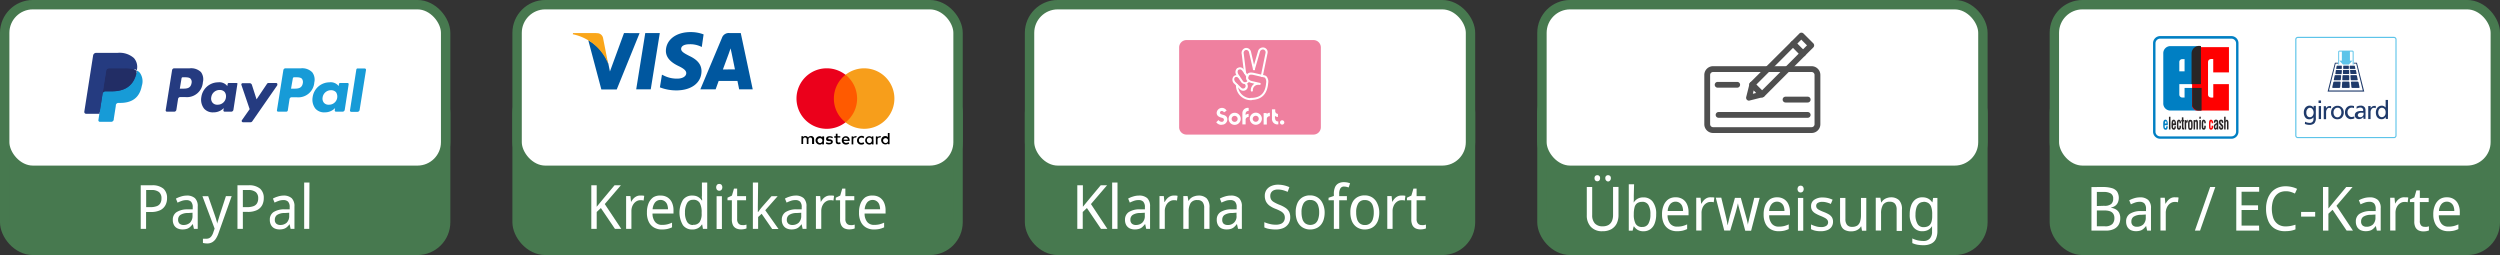 <?xml version="1.0" encoding="UTF-8"?>
<!DOCTYPE svg PUBLIC "-//W3C//DTD SVG 1.1//EN" "http://www.w3.org/Graphics/SVG/1.1/DTD/svg11.dtd">
<svg xmlns="http://www.w3.org/2000/svg" xmlns:xlink="http://www.w3.org/1999/xlink" viewBox="0 0 532.93 54.37" width="532.93" height="54.37"><rect x="0" y="0" width="532.93" height="54.37" fill="#333333" stroke="none"/><style><![CDATA[.V{fill:#fff}.W{fill-rule:evenodd}.X{stroke:#47794f}.Y{stroke-miterlimit:10}.Z{stroke-width:2}.a{fill:#47794f}.b{fill:#253b80}]]></style><g class="X Y Z"><rect x="219.47" y="18.07" width="94" height="35.3" rx="6" class="a"/><rect x="219.47" y="1" width="94" height="35.3" rx="6" class="V"/></g><path d="M236.06 48.79h-1.36l-3-4.44-.89.84v3.6h-1.16V39.5h1.19v4.58l.72-.88.73-.89 2.35-2.81h1.35l-3.43 4zm2.16 0h-1.14v-9.88h1.14zm4.56-7.1a2.54 2.54 0 0 1 1.79.56 2.37 2.37 0 0 1 .59 1.78v4.76h-.82l-.22-1h-.05a5.21 5.21 0 0 1-.58.63 1.87 1.87 0 0 1-.68.37 3.21 3.21 0 0 1-.94.12 2.53 2.53 0 0 1-1.03-.22 1.72 1.72 0 0 1-.75-.69 2.24 2.24 0 0 1-.27-1.16 1.9 1.9 0 0 1 .77-1.61 4.25 4.25 0 0 1 2.36-.61h1.11v-.42a1.68 1.68 0 0 0-.35-1.21 1.35 1.35 0 0 0-1-.34 2.87 2.87 0 0 0-1 .17 7.58 7.58 0 0 0-.87.37l-.35-.86a4.81 4.81 0 0 1 1-.42 4.18 4.18 0 0 1 1.29-.22zm.31 3.72a2.9 2.9 0 0 0-1.66.42 1.21 1.21 0 0 0-.46 1 1.05 1.05 0 0 0 .33.86 1.25 1.25 0 0 0 .84.27 2 2 0 0 0 1.35-.48 1.91 1.91 0 0 0 .55-1.51v-.62zm7.19-3.72a2.68 2.68 0 0 1 .39 0 1.68 1.68 0 0 1 .36.06l-.13 1-.34-.07h-.36a1.46 1.46 0 0 0-.71.17 2 2 0 0 0-.61.47 2.23 2.23 0 0 0-.42.74 2.61 2.61 0 0 0-.16 1v3.73h-1.13v-7h.92l.13 1.27h.06a3.5 3.5 0 0 1 .5-.71 2.07 2.07 0 0 1 .67-.5 1.78 1.78 0 0 1 .83-.16zm5.17 0a2.44 2.44 0 0 1 1.78.6 2.72 2.72 0 0 1 .6 2v4.5h-1.13v-4.46a1.91 1.91 0 0 0-.35-1.26 1.32 1.32 0 0 0-1.08-.42 1.6 1.6 0 0 0-1.47.65 3.46 3.46 0 0 0-.41 1.87v3.62h-1.14v-7h.91l.17 1h.07a2 2 0 0 1 .53-.61 2.19 2.19 0 0 1 .72-.35 2.72 2.72 0 0 1 .8-.14zm6.91 0a2.52 2.52 0 0 1 1.78.56 2.33 2.33 0 0 1 .59 1.78v4.76h-.81l-.23-1h-.05a4 4 0 0 1-.58.63 1.83 1.83 0 0 1-.67.37 3.21 3.21 0 0 1-.94.12 2.57 2.57 0 0 1-1.06-.22 1.7 1.7 0 0 1-.74-.69 2.24 2.24 0 0 1-.27-1.16 1.87 1.87 0 0 1 .77-1.61 4.25 4.25 0 0 1 2.36-.61h1.11v-.42a1.68 1.68 0 0 0-.35-1.21 1.35 1.35 0 0 0-1-.34 2.87 2.87 0 0 0-1 .17 7.74 7.74 0 0 0-.88.37l-.35-.86a5.14 5.14 0 0 1 1-.42 4.18 4.18 0 0 1 1.32-.22zm.31 3.72a2.9 2.9 0 0 0-1.66.42 1.21 1.21 0 0 0-.46 1 1.08 1.08 0 0 0 .29.86 1.29 1.29 0 0 0 .85.27 1.79 1.79 0 0 0 1.9-2v-.62zm12.37.89a2.44 2.44 0 0 1-.38 1.41 2.52 2.52 0 0 1-1.08.9 4.17 4.17 0 0 1-1.66.31 7 7 0 0 1-.93-.06 6.07 6.07 0 0 1-.82-.14 4.43 4.43 0 0 1-.65-.24v-1.12a6.25 6.25 0 0 0 1.11.37 5.1 5.1 0 0 0 1.35.17 2.67 2.67 0 0 0 1.05-.18 1.29 1.29 0 0 0 .64-.52 1.46 1.46 0 0 0 .22-.79 1.51 1.51 0 0 0-.19-.77 1.89 1.89 0 0 0-.63-.58 8.37 8.37 0 0 0-1.21-.56 5.8 5.8 0 0 1-1.22-.65 2.65 2.65 0 0 1-.76-.88 2.72 2.72 0 0 1-.26-1.23 2.21 2.21 0 0 1 .36-1.27 2.34 2.34 0 0 1 1-.81 3.52 3.52 0 0 1 1.46-.29 5.78 5.78 0 0 1 2.42.53l-.37 1a7.22 7.22 0 0 0-1-.36 4.34 4.34 0 0 0-1.09-.14 2.14 2.14 0 0 0-.89.17 1.26 1.26 0 0 0-.54.48 1.33 1.33 0 0 0-.18.7 1.5 1.5 0 0 0 .18.78 1.64 1.64 0 0 0 .6.56 8.28 8.28 0 0 0 1.11.54 6.46 6.46 0 0 1 1.29.64 2.4 2.4 0 0 1 .8.82 2.49 2.49 0 0 1 .27 1.21zm7.34-1.01a5.15 5.15 0 0 1-.22 1.54 3.13 3.13 0 0 1-.62 1.14 2.62 2.62 0 0 1-1 .71 3.28 3.28 0 0 1-1.28.24 3 3 0 0 1-1.2-.24 2.67 2.67 0 0 1-1-.71 3.3 3.3 0 0 1-.63-1.14 4.85 4.85 0 0 1-.22-1.54 4.63 4.63 0 0 1 .37-2 2.76 2.76 0 0 1 1.06-1.22 3.05 3.05 0 0 1 1.62-.42 2.94 2.94 0 0 1 1.58.42 2.86 2.86 0 0 1 1.08 1.22 4.48 4.48 0 0 1 .46 2zm-4.93 0a4.61 4.61 0 0 0 .19 1.4 1.85 1.85 0 0 0 .61.93 1.9 1.9 0 0 0 2.14 0 1.85 1.85 0 0 0 .61-.93 4.29 4.29 0 0 0 .21-1.42 4.21 4.21 0 0 0-.21-1.42 1.85 1.85 0 0 0-.61-.9 1.75 1.75 0 0 0-1.08-.32 1.54 1.54 0 0 0-1.42.7 3.69 3.69 0 0 0-.44 1.96zm9.67-2.6h-1.64v6.1h-1.14v-6.1h-1.13v-.53l1.13-.39v-.4a3.55 3.55 0 0 1 .25-1.46 1.7 1.7 0 0 1 .74-.82 2.41 2.41 0 0 1 1.15-.26 4.14 4.14 0 0 1 .74.07 5.13 5.13 0 0 1 .58.17l-.3.89-.46-.13a2.33 2.33 0 0 0-.53-.06.85.85 0 0 0-.77.38 2.23 2.23 0 0 0-.26 1.2v.46h1.64zm6.9 2.6a5.17 5.17 0 0 1-.21 1.54 3.13 3.13 0 0 1-.62 1.14 2.62 2.62 0 0 1-1 .71 3.32 3.32 0 0 1-1.28.24 3 3 0 0 1-1.2-.24 2.67 2.67 0 0 1-1-.71 3 3 0 0 1-.63-1.14 4.85 4.85 0 0 1-.22-1.54 4.63 4.63 0 0 1 .37-2 2.7 2.7 0 0 1 1.06-1.22 3.05 3.05 0 0 1 1.62-.42 2.94 2.94 0 0 1 1.58.42 2.84 2.84 0 0 1 1.07 1.22 4.48 4.48 0 0 1 .46 2zm-4.92 0a4.61 4.61 0 0 0 .19 1.42 1.79 1.79 0 0 0 .61.93 1.67 1.67 0 0 0 1.07.33 1.64 1.64 0 0 0 1.06-.33 1.81 1.81 0 0 0 .62-.93 4.31 4.31 0 0 0 .2-1.42 4.23 4.23 0 0 0-.2-1.42 1.8 1.8 0 0 0-.62-.9 1.71 1.71 0 0 0-1.08-.32 1.53 1.53 0 0 0-1.41.7 3.6 3.6 0 0 0-.44 1.94zm9.74-3.6a2.68 2.68 0 0 1 .39 0 1.68 1.68 0 0 1 .36.06l-.13 1-.34-.07h-.36a1.53 1.53 0 0 0-.72.17 2 2 0 0 0-.6.47 2.23 2.23 0 0 0-.42.74 2.61 2.61 0 0 0-.16 1v3.73h-1.13v-7h.92l.13 1.27h0a3.94 3.94 0 0 1 .5-.71 2.3 2.3 0 0 1 .67-.5 1.82 1.82 0 0 1 .89-.16zm4.19 6.29a3 3 0 0 0 .51 0l.43-.1v.81a2.06 2.06 0 0 1-.52.15 3.52 3.52 0 0 1-.63.06 2.57 2.57 0 0 1-1-.19 1.55 1.55 0 0 1-.71-.66 2.76 2.76 0 0 1-.26-1.31v-4.05h-.93v-.54l.95-.46.43-1.48h.68v1.6h1.9v.88h-1.9v4a1.37 1.37 0 0 0 .28.95 1 1 0 0 0 .77.34z" class="V"/><g class="X Y Z"><rect x="328.7" y="18.07" width="94" height="35.3" rx="6" class="a"/><rect x="328.7" y="1" width="94" height="35.3" rx="6" class="V"/></g><path d="M345.02 45.88a4.11 4.11 0 0 1-.37 1.74 2.89 2.89 0 0 1-1.13 1.22 3.74 3.74 0 0 1-1.92.45 3.19 3.19 0 0 1-2.49-.95 3.52 3.52 0 0 1-.85-2.48v-6h1.15v6a2.56 2.56 0 0 0 .56 1.76 2.15 2.15 0 0 0 1.69.62 2.35 2.35 0 0 0 1.26-.3 1.85 1.85 0 0 0 .71-.85 3.19 3.19 0 0 0 .23-1.24v-6h1.16zm-5.11-7.89a.63.63 0 0 1 .17-.49.64.64 0 0 1 .43-.15.56.56 0 0 1 .58.64.66.66 0 0 1-.17.49.59.59 0 0 1-.41.16.6.6 0 0 1-.43-.16.66.66 0 0 1-.17-.49zm2.3 0a.56.56 0 0 1 .58-.64.64.64 0 0 1 .43.15.63.63 0 0 1 .17.49.66.66 0 0 1-.17.49.6.6 0 0 1-.38.21.59.59 0 0 1-.41-.16.66.66 0 0 1-.22-.54zm6.07 3.7v.83c0 .26 0 .45-.05.6h.07a2.28 2.28 0 0 1 .77-.74 2.35 2.35 0 0 1 1.24-.3 2.38 2.38 0 0 1 2 .91 4.19 4.19 0 0 1 .74 2.69 5.25 5.25 0 0 1-.34 2 2.66 2.66 0 0 1-.94 1.21 2.52 2.52 0 0 1-1.42.41 2.36 2.36 0 0 1-1.25-.3 2.39 2.39 0 0 1-.76-.72h-.09l-.22.89h-.82v-9.89h1.13zm1.81 1.34a1.84 1.84 0 0 0-1.08.28 1.53 1.53 0 0 0-.56.86 5.44 5.44 0 0 0-.17 1.47v.05a4.12 4.12 0 0 0 .38 2 1.51 1.51 0 0 0 1.45.69 1.41 1.41 0 0 0 1.28-.69 3.84 3.84 0 0 0 .43-2 3.75 3.75 0 0 0-.43-2 1.45 1.45 0 0 0-1.3-.67zm7.13-.97a2.65 2.65 0 0 1 1.46.39 2.48 2.48 0 0 1 .94 1.1 3.86 3.86 0 0 1 .33 1.65v.69h-4.47a2.82 2.82 0 0 0 .56 1.8 1.85 1.85 0 0 0 1.5.62 4.72 4.72 0 0 0 1.11-.12 5.5 5.5 0 0 0 1-.36v1a4.89 4.89 0 0 1-1 .35 5.64 5.64 0 0 1-1.18.11 3.31 3.31 0 0 1-1.65-.41 2.83 2.83 0 0 1-1.12-1.2 4.4 4.4 0 0 1-.4-1.95 4.71 4.71 0 0 1 .37-2 2.91 2.91 0 0 1 1-1.26 2.66 2.66 0 0 1 1.55-.41zm0 .93a1.47 1.47 0 0 0-1.19.53 2.5 2.5 0 0 0-.52 1.46h3.27a2.8 2.8 0 0 0-.17-1 1.49 1.49 0 0 0-.51-.69 1.44 1.44 0 0 0-.88-.3zm7.48-.93h.39a1.68 1.68 0 0 1 .36.06l-.13 1-.34-.07h-.36a1.46 1.46 0 0 0-.71.17 2 2 0 0 0-.61.47 2.23 2.23 0 0 0-.42.74 2.61 2.61 0 0 0-.16 1v3.72h-1.13v-7h.92l.13 1.27h.06a3.5 3.5 0 0 1 .5-.71 2.07 2.07 0 0 1 .67-.5 1.78 1.78 0 0 1 .83-.15zm6.26 3.16l-.27-1a6.6 6.6 0 0 1-.19-.8h-.06c0 .19-.09.46-.17.8l-.28 1.06-1.15 3.86h-1.28l-1.8-7h1.17l.91 3.75.18.76.15.73.09.59h.05c0-.14.07-.33.11-.54l.16-.68.16-.65 1.1-3.92h1.25l1.09 3.92.18.64.15.66a5.18 5.18 0 0 1 .1.56h0c0-.22.08-.52.17-.9l.27-1.17.91-3.71h1.15l-1.82 7h-1.25zm7.88-3.16a2.68 2.68 0 0 1 1.46.39 2.48 2.48 0 0 1 .94 1.1 3.86 3.86 0 0 1 .33 1.65v.69h-4.43a2.76 2.76 0 0 0 .56 1.8 1.83 1.83 0 0 0 1.49.62 4.75 4.75 0 0 0 1.12-.12 5.5 5.5 0 0 0 1-.36v1a5.35 5.35 0 0 1-1 .35 5.71 5.71 0 0 1-1.18.11 3.31 3.31 0 0 1-1.65-.41 2.77 2.77 0 0 1-1.12-1.2 4.26 4.26 0 0 1-.4-1.95 4.88 4.88 0 0 1 .36-2 3.06 3.06 0 0 1 1-1.26 2.72 2.72 0 0 1 1.52-.41zm0 .93a1.47 1.47 0 0 0-1.19.53 2.5 2.5 0 0 0-.52 1.46h3.27a2.8 2.8 0 0 0-.17-1 1.49 1.49 0 0 0-.51-.69 1.44 1.44 0 0 0-.88-.3zm5-3.41a.64.64 0 0 1 .46.17.86.86 0 0 1 0 1.1.68.68 0 0 1-.92 0 .86.86 0 0 1 0-1.1.64.64 0 0 1 .46-.17zm.56 2.61v7h-1.13v-7zm6.35 5.04a1.93 1.93 0 0 1-.32 1.13 1.86 1.86 0 0 1-.9.69 3.71 3.71 0 0 1-1.41.24 5.1 5.1 0 0 1-1.18-.12 3.76 3.76 0 0 1-.88-.32v-1a7.68 7.68 0 0 0 1 .38 3.65 3.65 0 0 0 1.13.17 1.85 1.85 0 0 0 1.15-.28.88.88 0 0 0 .36-.74.84.84 0 0 0-.14-.47 1.47 1.47 0 0 0-.48-.42 7.93 7.93 0 0 0-1-.47 7.82 7.82 0 0 1-1.08-.52 2.09 2.09 0 0 1-.69-.62 1.66 1.66 0 0 1-.24-.94 1.57 1.57 0 0 1 .69-1.36 3 3 0 0 1 1.78-.48 4.93 4.93 0 0 1 1.12.12 5.27 5.27 0 0 1 1 .35l-.38.91a3.57 3.57 0 0 0-.57-.23 4.44 4.44 0 0 0-.6-.16 3.26 3.26 0 0 0-.62-.06 1.8 1.8 0 0 0-1 .23.71.71 0 0 0-.33.62.81.81 0 0 0 .15.49 1.51 1.51 0 0 0 .52.4 9.15 9.15 0 0 0 1 .44 7.58 7.58 0 0 1 1.01.48 2 2 0 0 1 .67.63 1.78 1.78 0 0 1 .24.91zm7.09-5.04v7h-.91l-.17-.93h-.05a1.74 1.74 0 0 1-.54.6 2.41 2.41 0 0 1-.72.35 3.18 3.18 0 0 1-.82.11 2.93 2.93 0 0 1-1.32-.27 1.68 1.68 0 0 1-.79-.83 3.3 3.3 0 0 1-.27-1.44v-4.59h1.14v4.5a1.92 1.92 0 0 0 .35 1.25 1.34 1.34 0 0 0 1.08.42 2 2 0 0 0 1.13-.29 1.67 1.67 0 0 0 .58-.86 4.6 4.6 0 0 0 .18-1.37v-3.65zm5.26-.13a2.44 2.44 0 0 1 1.74.63 2.72 2.72 0 0 1 .6 2v4.54h-1.13v-4.54a1.91 1.91 0 0 0-.35-1.26 1.34 1.34 0 0 0-1.08-.42 1.63 1.63 0 0 0-1.48.65 3.55 3.55 0 0 0-.41 1.87v3.62h-1.13v-7h.98l.17 1h.07a2 2 0 0 1 .53-.61 2.14 2.14 0 0 1 .71-.35 2.74 2.74 0 0 1 .78-.13zm6.74 0a2.57 2.57 0 0 1 1.16.26 2.36 2.36 0 0 1 .88.79h.06l.15-.92h.91v7.08a3.9 3.9 0 0 1-.32 1.66 2.13 2.13 0 0 1-1 1 3.67 3.67 0 0 1-1.67.34 7.42 7.42 0 0 1-1.3-.11 4.7 4.7 0 0 1-1.06-.34v-1a4.2 4.2 0 0 0 .71.29 4 4 0 0 0 .81.19 5.49 5.49 0 0 0 .91.07 1.69 1.69 0 0 0 1.31-.53 2.1 2.1 0 0 0 .47-1.44v-.31-.45-.41h-.02a2.24 2.24 0 0 1-.85.8 2.58 2.58 0 0 1-1.17.26 2.33 2.33 0 0 1-2-.95 4.3 4.3 0 0 1-.72-2.65 5.3 5.3 0 0 1 .32-1.93 2.75 2.75 0 0 1 .92-1.26 2.41 2.41 0 0 1 1.5-.44zm.18 1a1.4 1.4 0 0 0-.92.31 1.93 1.93 0 0 0-.57.91 4.77 4.77 0 0 0-.2 1.46 3.69 3.69 0 0 0 .44 2 1.42 1.42 0 0 0 1.28.68 2.12 2.12 0 0 0 .83-.14 1.33 1.33 0 0 0 .57-.42 2 2 0 0 0 .33-.75 4.38 4.38 0 0 0 .11-1.08v-.34a4.68 4.68 0 0 0-.2-1.54 1.65 1.65 0 0 0-.61-.86 1.89 1.89 0 0 0-1.09-.27z" class="V"/><g class="X Y Z"><rect x="437.93" y="18.07" width="94" height="35.3" rx="6" class="a"/><rect x="437.93" y="1" width="94" height="35.3" rx="6" class="V"/></g><path d="M448.34 39.87a6.33 6.33 0 0 1 1.83.23 2.05 2.05 0 0 1 1.12.72 2.58 2.58 0 0 1 .19 2.32 1.75 1.75 0 0 1-.55.71 2.17 2.17 0 0 1-.9.38v.06a3.24 3.24 0 0 1 1 .34 1.86 1.86 0 0 1 .69.7 2.44 2.44 0 0 1 .26 1.19 2.69 2.69 0 0 1-.37 1.43 2.31 2.31 0 0 1-1.05.9 3.82 3.82 0 0 1-1.63.31h-3.09v-9.29zm.22 4a2.18 2.18 0 0 0 1.5-.39 1.44 1.44 0 0 0 .41-1.13 1.2 1.2 0 0 0-.5-1.1 2.93 2.93 0 0 0-1.58-.33h-1.4v3zm-1.57 1v3.37h1.72a2.12 2.12 0 0 0 1.58-.48 1.81 1.81 0 0 0 .44-1.26 1.68 1.68 0 0 0-.2-.86 1.36 1.36 0 0 0-.65-.57 3.26 3.26 0 0 0-1.25-.2zm9.16-2.8a2.53 2.53 0 0 1 1.79.56 2.33 2.33 0 0 1 .59 1.78v4.75h-.82l-.22-1h0a4 4 0 0 1-.58.63 1.83 1.83 0 0 1-.67.37 3.23 3.23 0 0 1-1 .12 2.53 2.53 0 0 1-1-.22 1.7 1.7 0 0 1-.74-.69 2.24 2.24 0 0 1-.27-1.16 1.89 1.89 0 0 1 .76-1.61 4.29 4.29 0 0 1 2.37-.61h1.11v-.42a1.68 1.68 0 0 0-.35-1.21 1.37 1.37 0 0 0-1-.34 2.87 2.87 0 0 0-1 .17 7.74 7.74 0 0 0-.88.37l-.35-.86a5.14 5.14 0 0 1 1-.42 4.16 4.16 0 0 1 1.26-.21zm.32 3.72a2.9 2.9 0 0 0-1.66.42 1.21 1.21 0 0 0-.46 1 1.08 1.08 0 0 0 .32.86 1.29 1.29 0 0 0 .85.27 2 2 0 0 0 1.35-.48 2 2 0 0 0 .55-1.51v-.62zm7.18-3.73h.4a1.8 1.8 0 0 1 .36.06l-.13 1-.35-.07h-.35a1.53 1.53 0 0 0-.72.17 2 2 0 0 0-.6.47 2.23 2.23 0 0 0-.42.74 2.61 2.61 0 0 0-.16 1v3.72h-1.13v-7h.92l.13 1.27h.05a3.94 3.94 0 0 1 .5-.71 2.3 2.3 0 0 1 .67-.5 1.78 1.78 0 0 1 .83-.15zm8.59-2.19l-3.25 9.29h-1.1l3.25-9.29zm9.35 9.29h-4.88v-9.29h4.88v1h-3.75v2.9h3.51v1h-3.51v3.32h3.73zm5.65-8.39a3.08 3.08 0 0 0-1.24.25 2.57 2.57 0 0 0-.93.75 3.43 3.43 0 0 0-.58 1.18 6.28 6.28 0 0 0 .12 3.55 2.75 2.75 0 0 0 1 1.31 2.82 2.82 0 0 0 1.63.45 5.45 5.45 0 0 0 1.09-.1 10.45 10.45 0 0 0 1-.26v1a5.27 5.27 0 0 1-1 .29 7.54 7.54 0 0 1-1.25.09 4 4 0 0 1-2.24-.59 3.45 3.45 0 0 1-1.33-1.66 6.59 6.59 0 0 1-.45-2.54 6.14 6.14 0 0 1 .28-1.92 4.45 4.45 0 0 1 .8-1.51 3.68 3.68 0 0 1 1.32-1 4.36 4.36 0 0 1 1.79-.35 5.55 5.55 0 0 1 1.29.15 4.86 4.86 0 0 1 1.13.4l-.46 1a6.26 6.26 0 0 0-.9-.35 3.38 3.38 0 0 0-1.07-.14zm3.29 5.41v-1h3v1zm11.06 2.98h-1.35l-3-4.44-.89.84v3.6h-1.15v-9.29h1.15v4.58l.72-.88.73-.89 2.35-2.81h1.35l-3.43 4zm3.53-7.09a2.53 2.53 0 0 1 1.79.56 2.33 2.33 0 0 1 .59 1.78v4.75h-.82l-.22-1h0a4 4 0 0 1-.58.63 1.83 1.83 0 0 1-.67.37 3.23 3.23 0 0 1-1 .12 2.53 2.53 0 0 1-1-.22 1.7 1.7 0 0 1-.74-.69 2.24 2.24 0 0 1-.27-1.16 1.89 1.89 0 0 1 .76-1.61 4.29 4.29 0 0 1 2.37-.61h1.1v-.42a1.68 1.68 0 0 0-.34-1.21 1.37 1.37 0 0 0-1-.34 2.87 2.87 0 0 0-1 .17 7.74 7.74 0 0 0-.88.37l-.37-.87a5.14 5.14 0 0 1 1-.42 4.16 4.16 0 0 1 1.28-.2zm.32 3.72a2.9 2.9 0 0 0-1.66.42 1.21 1.21 0 0 0-.46 1 1.08 1.08 0 0 0 .32.86 1.29 1.29 0 0 0 .85.27 2 2 0 0 0 1.35-.48 2 2 0 0 0 .54-1.51v-.62zm7.19-3.73h.38a1.79 1.79 0 0 1 .37.06l-.13 1-.35-.07h-.35a1.53 1.53 0 0 0-.72.17 2 2 0 0 0-.6.47 2.44 2.44 0 0 0-.43.74 2.85 2.85 0 0 0-.15 1v3.72h-1.13v-7h.92l.13 1.27h0a3.94 3.94 0 0 1 .5-.71 2.3 2.3 0 0 1 .67-.5 1.79 1.79 0 0 1 .89-.15zm4.21 6.29a3.08 3.08 0 0 0 .51 0l.43-.1v.87a2.19 2.19 0 0 1-.52.15 3.52 3.52 0 0 1-.63.06 2.53 2.53 0 0 1-1-.19 1.51 1.51 0 0 1-.71-.66 2.65 2.65 0 0 1-.26-1.31v-4.1h-.93v-.54l.95-.46.43-1.48h.73v1.6h1.89v.88h-1.89v4a1.37 1.37 0 0 0 .28 1 1 1 0 0 0 .72.28zm4.79-6.29a2.65 2.65 0 0 1 1.46.39 2.48 2.48 0 0 1 .94 1.1 3.86 3.86 0 0 1 .33 1.65v.69h-4.47a2.82 2.82 0 0 0 .56 1.8 1.85 1.85 0 0 0 1.5.62 4.72 4.72 0 0 0 1.11-.12 5.5 5.5 0 0 0 1-.36v1a4.89 4.89 0 0 1-1 .35 5.64 5.64 0 0 1-1.18.11 3.31 3.31 0 0 1-1.65-.41 2.75 2.75 0 0 1-1.11-1.2 4.26 4.26 0 0 1-.41-1.95 4.71 4.71 0 0 1 .37-2 2.91 2.91 0 0 1 1-1.26 2.66 2.66 0 0 1 1.55-.41zm0 .93a1.47 1.47 0 0 0-1.19.53 2.5 2.5 0 0 0-.52 1.46h3.27a2.8 2.8 0 0 0-.17-1 1.49 1.49 0 0 0-.51-.69 1.44 1.44 0 0 0-.88-.3z" class="V"/><g class="X Y Z"><rect x="110.23" y="18.07" width="94" height="35.3" rx="6" class="a"/><rect x="110.23" y="1" width="94" height="35.3" rx="6" class="V"/></g><path d="M132.44 48.79h-1.35l-3-4.44-.89.84v3.6h-1.15V39.5h1.15v4.58l.72-.88.73-.89L131 39.5h1.35l-3.43 4zm4.13-7.1a2.68 2.68 0 0 1 .39 0 1.91 1.91 0 0 1 .37.06l-.13 1-.35-.07h-.35a1.5 1.5 0 0 0-.72.17 1.92 1.92 0 0 0-.6.47 2.44 2.44 0 0 0-.43.74 2.85 2.85 0 0 0-.15 1v3.73h-1.13v-7h.92l.13 1.27h0a3.94 3.94 0 0 1 .5-.71 2.3 2.3 0 0 1 .67-.5 1.78 1.78 0 0 1 .88-.16z" class="V"/><use xlink:href="#B" class="V"/><path d="M147.53 48.92a2.37 2.37 0 0 1-1.94-.91 5.27 5.27 0 0 1 0-5.4 2.35 2.35 0 0 1 2-.92 2.63 2.63 0 0 1 .88.13 2.37 2.37 0 0 1 .66.38 2.33 2.33 0 0 1 .47.52h.08c0-.12 0-.28-.05-.5s0-.4 0-.53v-2.78h1.13v9.88h-.91l-.17-.94h-.05a2.68 2.68 0 0 1-.47.54 2.09 2.09 0 0 1-.67.38 2.4 2.4 0 0 1-.96.15zm.21-1a1.57 1.57 0 0 0 1.42-.61 3.21 3.21 0 0 0 .41-1.82v-.21a4.17 4.17 0 0 0-.39-2 1.51 1.51 0 0 0-1.45-.69 1.38 1.38 0 0 0-1.28.73 4 4 0 0 0-.43 2 3.74 3.74 0 0 0 .43 1.94 1.41 1.41 0 0 0 1.29.71zm5.59-8.71a.66.66 0 0 1 .46.17.89.89 0 0 1 0 1.1.69.69 0 0 1-.93 0 .89.89 0 0 1 0-1.1.67.67 0 0 1 .47-.17zm.56 2.61v7h-1.13v-7zm4.3 6.16a2.92 2.92 0 0 0 .51 0l.43-.1v.81a1.94 1.94 0 0 1-.52.15 3.52 3.52 0 0 1-.63.06 2.57 2.57 0 0 1-1-.19 1.55 1.55 0 0 1-.71-.66 2.76 2.76 0 0 1-.26-1.31v-4.05h-.93v-.54l.95-.46.43-1.48h.68v1.6h1.9v.88h-1.9v4a1.37 1.37 0 0 0 .28.95 1 1 0 0 0 .77.34zm3.36-3.91v.54.59h.06l.22-.3.3-.4.27-.33 2.07-2.35h1.31l-2.65 3 2.83 4h-1.35l-2.25-3.25-.75.69v2.53h-1.12v-9.88h1.12zm7.99-2.38a2.54 2.54 0 0 1 1.79.56 2.37 2.37 0 0 1 .59 1.78v4.76h-.82l-.22-1h0a4.51 4.51 0 0 1-.58.63 1.87 1.87 0 0 1-.68.37 3.16 3.16 0 0 1-.94.12 2.53 2.53 0 0 1-1-.22 1.7 1.7 0 0 1-.74-.69 2.14 2.14 0 0 1-.28-1.16 1.9 1.9 0 0 1 .77-1.61 4.27 4.27 0 0 1 2.37-.61h1.1v-.42a1.68 1.68 0 0 0-.34-1.21 1.37 1.37 0 0 0-1-.34 2.87 2.87 0 0 0-1 .17 7.74 7.74 0 0 0-.88.37l-.35-.86a4.91 4.91 0 0 1 1-.42 4.16 4.16 0 0 1 1.21-.22zm.31 3.72a2.86 2.86 0 0 0-1.65.42 1.22 1.22 0 0 0-.47 1 1.05 1.05 0 0 0 .33.86 1.28 1.28 0 0 0 .84.27 2 2 0 0 0 1.36-.48 2 2 0 0 0 .54-1.51v-.62zm7.19-3.72a2.68 2.68 0 0 1 .39 0 1.91 1.91 0 0 1 .37.06l-.13 1-.35-.07h-.36a1.46 1.46 0 0 0-.71.17 2 2 0 0 0-.61.47 2.65 2.65 0 0 0-.42.74 2.85 2.85 0 0 0-.15 1v3.73h-1.14v-7h.91l.13 1.27h0a3.94 3.94 0 0 1 .5-.71 2.3 2.3 0 0 1 .67-.5 1.78 1.78 0 0 1 .9-.16zm4.23 6.29a2.89 2.89 0 0 0 .5 0l.43-.1v.81a2 2 0 0 1-.51.15 3.52 3.52 0 0 1-.63.06 2.49 2.49 0 0 1-1-.19 1.51 1.51 0 0 1-.71-.66 2.64 2.64 0 0 1-.27-1.31v-4.05h-.92v-.54l.95-.46.43-1.48h.67v1.6h1.9v.88h-1.9v4a1.37 1.37 0 0 0 .29.95 1 1 0 0 0 .77.34z" class="V"/><use xlink:href="#B" x="45.21" class="V"/><g class="X Y Z"><rect x="1" y="18.07" width="94" height="35.3" rx="6" class="a"/><rect x="1" y="1" width="94" height="35.3" rx="6" class="V"/></g><path d="M32.34 39.5a3.62 3.62 0 0 1 2.5.72 2.59 2.59 0 0 1 .77 2 3.17 3.17 0 0 1-.32 1.47 2.52 2.52 0 0 1-1.08 1.09 4.39 4.39 0 0 1-2.07.41h-1v3.6H30V39.5zm-.09 1h-1.09v3.66h.85a3.92 3.92 0 0 0 1.34-.19 1.45 1.45 0 0 0 .8-.6 2 2 0 0 0 .27-1.09 1.65 1.65 0 0 0-.53-1.34 2.49 2.49 0 0 0-1.64-.43zm7.53 1.19a2.52 2.52 0 0 1 1.78.56 2.33 2.33 0 0 1 .59 1.78v4.76h-.81l-.23-1h-.05a4 4 0 0 1-.58.63 1.83 1.83 0 0 1-.67.37 3.23 3.23 0 0 1-.95.12 2.53 2.53 0 0 1-1.02-.22 1.7 1.7 0 0 1-.74-.69 2.24 2.24 0 0 1-.26-1.15 1.87 1.87 0 0 1 .77-1.61 4.23 4.23 0 0 1 2.36-.61h1.11v-.42a1.68 1.68 0 0 0-.35-1.21 1.37 1.37 0 0 0-1-.34 2.87 2.87 0 0 0-1 .17 7.74 7.74 0 0 0-.88.37l-.35-.86a5.14 5.14 0 0 1 1-.42 4.18 4.18 0 0 1 1.28-.23zm.31 3.72a2.9 2.9 0 0 0-1.66.42 1.21 1.21 0 0 0-.46 1 1.08 1.08 0 0 0 .32.86 1.29 1.29 0 0 0 .85.27 2 2 0 0 0 1.35-.48 2 2 0 0 0 .55-1.51v-.62zm3.06-3.59h1.23l1.39 4 .23.68.18.63a4.41 4.41 0 0 1 .12.59h0c0-.21.13-.5.23-.85l.32-1.06 1.31-4h1.23l-2.82 7.93a5.49 5.49 0 0 1-.55 1.14 2.39 2.39 0 0 1-.77.75 2.14 2.14 0 0 1-1.1.27 4.32 4.32 0 0 1-.89-.11v-.9a2 2 0 0 0 .32 0 2.73 2.73 0 0 0 .41 0 1.36 1.36 0 0 0 .65-.15 1.34 1.34 0 0 0 .46-.43 2.64 2.64 0 0 0 .33-.65l.32-.93zm9.81-2.32a3.6 3.6 0 0 1 2.49.72 2.6 2.6 0 0 1 .78 2 3.3 3.3 0 0 1-.32 1.47 2.52 2.52 0 0 1-1.07 1.07 4.39 4.39 0 0 1-2.07.41h-1v3.62h-1.15V39.5zm-.09 1h-1.1v3.66h.86a3.92 3.92 0 0 0 1.34-.19 1.45 1.45 0 0 0 .8-.6 2 2 0 0 0 .27-1.09 1.65 1.65 0 0 0-.53-1.34 2.49 2.49 0 0 0-1.67-.43zm7.52 1.19a2.53 2.53 0 0 1 1.79.56 2.37 2.37 0 0 1 .59 1.78v4.76h-.82l-.22-1h0a4 4 0 0 1-.58.63 1.8 1.8 0 0 1-.68.37 3.11 3.11 0 0 1-.94.12 2.53 2.53 0 0 1-1-.22 1.7 1.7 0 0 1-.74-.69 2.24 2.24 0 0 1-.27-1.16 1.89 1.89 0 0 1 .76-1.61 4.27 4.27 0 0 1 2.37-.61h1.1v-.42a1.68 1.68 0 0 0-.34-1.21 1.37 1.37 0 0 0-1-.34 2.87 2.87 0 0 0-1 .17 7.74 7.74 0 0 0-.88.37l-.35-.86a4.91 4.91 0 0 1 1-.42 4.16 4.16 0 0 1 1.21-.22zm.31 3.72a2.86 2.86 0 0 0-1.65.42 1.21 1.21 0 0 0-.46 1 1 1 0 0 0 .32.86 1.29 1.29 0 0 0 .85.27 2 2 0 0 0 1.35-.48 2 2 0 0 0 .54-1.51v-.62zm5.22 3.38h-1.08v-9.88h1.13z" class="V"/><path d="M40.46 14.56h-3.34a.48.48 0 0 0-.44.41l-1.36 8.51a.28.28 0 0 0 .26.33h1.58a.48.48 0 0 0 .44-.41l.36-2.31a.47.47 0 0 1 .44-.4h1.07a3.41 3.41 0 0 0 3.78-3.16 2.6 2.6 0 0 0-.41-2.16 3 3 0 0 0-2.38-.81zm.38 3.13c-.19 1.21-1.1 1.21-2 1.21h-.51l.37-2.21a.26.26 0 0 1 .25-.22h.22c.59 0 1.18 0 1.47.33a1.06 1.06 0 0 1 .2.89zm9.52 0h-1.58a.24.24 0 0 0-.25.22l-.08.44-.11-.14a2.16 2.16 0 0 0-1.87-.66 3.64 3.64 0 0 0-3.55 3.14 3.13 3.13 0 0 0 .58 2.46 2.46 2.46 0 0 0 2 .8 3 3 0 0 0 2.2-.91l-.07.44a.27.27 0 0 0 .25.33h1.43a.49.49 0 0 0 .45-.41l.84-5.46c.09-.15-.05-.25-.24-.25zm-2.2 3.12a1.76 1.76 0 0 1-1.8 1.51 1.27 1.27 0 0 1-1.06-.44 1.41 1.41 0 0 1-.26-1.19 1.79 1.79 0 0 1 1.8-1.51 1.35 1.35 0 0 1 1.06.44 1.51 1.51 0 0 1 .26 1.14zm10.68-3.12h-1.58a.41.41 0 0 0-.37.22l-2.2 3.27-1-3.12a.53.53 0 0 0-.44-.33h-1.53a.28.28 0 0 0-.26.37l1.76 5.17-1.65 2.35a.28.28 0 0 0 .22.44h1.62a.45.45 0 0 0 .36-.19l5.32-7.66c.11-.31 0-.52-.25-.52z" class="b"/><path d="M64.15 14.56h-3.31a.47.47 0 0 0-.44.41l-1.36 8.51a.27.27 0 0 0 .25.33h1.73a.35.35 0 0 0 .33-.26l.37-2.42a.46.46 0 0 1 .44-.4h1.06A3.41 3.41 0 0 0 67 17.57a2.59 2.59 0 0 0-.44-2.16 3 3 0 0 0-2.41-.85zm.41 3.13c-.19 1.21-1.1 1.21-2 1.21h-.52l.39-2.21a.28.28 0 0 1 .26-.22h.22c.58 0 1.17 0 1.46.33a1.2 1.2 0 0 1 .19.89zm9.53 0h-1.57a.25.25 0 0 0-.26.22l-.07.44-.11-.14a2.17 2.17 0 0 0-1.88-.66 3.64 3.64 0 0 0-3.55 3.14 3.13 3.13 0 0 0 .58 2.46 2.46 2.46 0 0 0 2 .8 3 3 0 0 0 2.2-.91l-.07.44a.27.27 0 0 0 .26.33h1.43a.48.48 0 0 0 .44-.41l.84-5.46a.24.24 0 0 0-.24-.25zm-2.2 3.12a1.75 1.75 0 0 1-1.8 1.51 1.27 1.27 0 0 1-1.06-.44 1.41 1.41 0 0 1-.26-1.1 1.79 1.79 0 0 1 1.8-1.55 1.39 1.39 0 0 1 1.07.44 1.65 1.65 0 0 1 .25 1.09zm4.07-5.99l-1.35 8.69a.27.27 0 0 0 .25.33h1.36a.47.47 0 0 0 .44-.4l1.36-8.51a.28.28 0 0 0-.26-.33h-1.54c-.11-.04-.22.09-.26.22z" fill="#179bd7"/><path d="M21.5 25.46l.25-1.62h-3.26l1.87-11.92v-.11c0-.04.07 0 .11 0h4.54a4.12 4.12 0 0 1 3.12.95 2.65 2.65 0 0 1 .52.92 3.9 3.9 0 0 1 0 1.28v.4l.25.15a1.59 1.59 0 0 1 .52.4 1.65 1.65 0 0 1 .4 1 3.52 3.52 0 0 1 .02 1.28 4.71 4.71 0 0 1-.55 1.55 3.26 3.26 0 0 1-.89 1 3.14 3.14 0 0 1-1.21.55 6.23 6.23 0 0 1-1.5.18h-.37a.93.93 0 0 0-.69.26 1.15 1.15 0 0 0-.37.66v.14l-.44 2.86v.11.08h0a13.19 13.19 0 0 0-2.32-.12z" class="b"/><path d="M29.16 15.04h0v.26c-.59 3.08-2.65 4.14-5.29 4.14h-1.35a.67.67 0 0 0-.66.55h0l-.69 4.33-.19 1.25a.33.33 0 0 0 .33.4h2.39a.56.56 0 0 0 .55-.48v-.11l.44-2.82v-.15a.55.55 0 0 1 .55-.47h.37c2.31 0 4.11-.92 4.62-3.64a3.13 3.13 0 0 0-.39-2.75 1.73 1.73 0 0 0-.68-.51z" fill="#179bd7"/><path d="M28.54 14.78c-.11 0-.19 0-.3-.07s-.18 0-.29-.07a5.61 5.61 0 0 0-1.17-.08h-3.56a.7.7 0 0 0-.26.08.62.62 0 0 0-.33.44l-.79 4.8v.15a.64.64 0 0 1 .66-.55h1.34c2.64 0 4.7-1.07 5.29-4.15v-.25c0-.07-.33-.15-.47-.22a.2.2 0 0 0-.12-.08z" fill="#222d65"/><path d="M22.63 15.04a.68.68 0 0 1 .33-.44.53.53 0 0 1 .26-.07h3.56a10.37 10.37 0 0 1 1.17.07.77.77 0 0 1 .29.07c.11 0 .19 0 .3.08a.75.75 0 0 0 .15 0 2 2 0 0 1 .47.22 2.84 2.84 0 0 0-.62-2.6 4.59 4.59 0 0 0-3.49-1.1h-4.54a.66.66 0 0 0-.66.55l-1.88 12a.4.4 0 0 0 .41.44h2.82l.7-4.47z" class="b"/><path d="M138.72 19.05h-3.1l1.93-12h3.1l-1.93 12zm11.26-11.72a7.59 7.59 0 0 0-2.79-.49c-3.07 0-5.21 1.64-5.24 4 0 1.73 1.55 2.69 2.72 3.25s1.62 1 1.62 1.49c0 .81-1 1.18-1.86 1.18a6.12 6.12 0 0 1-2.92-.65l-.4-.19-.44 2.7a9.64 9.64 0 0 0 3.48.65c3.25 0 5.36-1.61 5.39-4.09 0-1.37-.8-2.42-2.6-3.26-1.09-.56-1.74-.93-1.74-1.49s.56-1 1.8-1a5.39 5.39 0 0 1 2.33.46l.27.13.38-2.64zm4.12 7.48l1.24-3.35.4-1.15.22 1 .71 3.48zm3.81-7.76h-2.38a1.52 1.52 0 0 0-1.62 1l-4.62 11h3.26l.65-1.8h4l.37 1.8h2.89l-2.55-12zm-24.89 0l-3 8.19-.34-1.68a9.14 9.14 0 0 0-4.28-5l2.79 10.51h3.28l4.87-12z" fill="#00579f"/><path d="M127.16 7.05h-5l-.06.25a10.36 10.36 0 0 1 7.54 6.3l-1.09-5.52a1.28 1.28 0 0 0-1.39-1z" fill="#faa61a"/><path d="M173.55 30.74v-1.05a.64.64 0 0 0-.69-.69.72.72 0 0 0-.61.32.64.64 0 0 0-.57-.32.52.52 0 0 0-.48.24v-.2h-.36v1.65h.37v-.93c0-.32.16-.45.4-.45s.37.17.37.45v.93h.36v-.93c0-.32.16-.45.41-.45s.36.17.36.45v.93h.45zm5.59-1.7h-.6v-.53h-.37v.53h-.33v.32h.32v.77c0 .41.16.61.61.61a.81.81 0 0 0 .44-.12l-.12-.32a.54.54 0 0 1-.32.08c-.16 0-.24-.12-.24-.29v-.77h.6v-.28zm3.21 0a.55.55 0 0 0-.45.24v-.2h-.36v1.7h.36v-1c0-.28.12-.45.37-.45a.51.51 0 0 1 .24 0l.12-.36zm-4.83.16a1.24 1.24 0 0 0-.69-.16c-.44 0-.73.2-.73.57s.21.44.61.48h.13c.21 0 .33.08.33.17s-.17.2-.41.2a1.1 1.1 0 0 1-.57-.16l-.16.28a1.12 1.12 0 0 0 .73.2c.49 0 .77-.24.77-.56s-.24-.45-.61-.53h-.08c-.16 0-.28 0-.28-.16s.12-.21.32-.21a.86.86 0 0 1 .53.17l.16-.29zm10-.16a.55.55 0 0 0-.45.24v-.2h-.36v1.7h.36v-1c0-.28.12-.45.37-.45a.51.51 0 0 1 .24 0l.12-.36zm-4.83.89a.86.86 0 0 0 .93.89.8.8 0 0 0 .61-.2l-.16-.32a.67.67 0 0 1-.45.16.5.5 0 0 1-.52-.57.55.55 0 0 1 .52-.57.58.58 0 0 1 .45.17l.16-.33a.8.8 0 0 0-.61-.2 1 1 0 0 0-.93 1zm3.49 0v-.85h-.34v.2a.64.64 0 0 0-.52-.24.89.89 0 1 0 0 1.78.55.55 0 0 0 .52-.24v.2h.37v-.89zm-1.38 0a.53.53 0 0 1 .811-.519.53.53 0 0 1 .239.519.52.52 0 0 1-.52.57.57.57 0 0 1-.53-.57zm-4.5-.89a.84.84 0 0 0-.85.89.85.85 0 0 0 .89.89 1.11 1.11 0 0 0 .69-.24l-.16-.28a.82.82 0 0 1-.49.16.52.52 0 0 1-.53-.41h1.26v-.16a.79.79 0 0 0-.81-.85zm0 .32a.46.46 0 0 1 .45.41h-.91a.41.41 0 0 1 .45-.41zm9.33.57v-1.58h-.37v.89a.65.65 0 0 0-.53-.24.89.89 0 0 0 0 1.78.56.56 0 0 0 .53-.24v.2h.37v-.85zm-1.38 0a.53.53 0 0 1 1.058.059.53.53 0 0 1-.538.511.57.57 0 0 1-.52-.57zm-12.57 0v-.85h-.41v.2a.65.65 0 0 0-.53-.24.89.89 0 0 0 0 1.78.56.56 0 0 0 .53-.24v.2h.37v-.89zm-1.42 0a.53.53 0 0 1 1.058.059.53.53 0 0 1-.538.511.57.57 0 0 1-.5-.61z"/><path d="M177.4 15.94h5.64v10.14h-5.64z" fill="#ff5a00"/><path d="M177.76 21.01a6.43 6.43 0 0 1 2.48-5.07 6.51 6.51 0 0 0-4-1.38 6.45 6.45 0 0 0 0 12.9 6.51 6.51 0 0 0 4-1.38 6.37 6.37 0 0 1-2.48-5.07z" fill="#eb001b"/><path d="M190.66 21.01a6.44 6.44 0 0 1-10.42 5.07 6.44 6.44 0 0 0 0-10.14 6.44 6.44 0 0 1 10.42 5.07z" fill="#f79e1b"/><path d="M280.01 28.69h-27.09a1.57 1.57 0 0 1-1.56-1.57v-17a1.57 1.57 0 0 1 1.57-1.58h27.06a1.58 1.58 0 0 1 1.58 1.58v17a1.58 1.58 0 0 1-1.56 1.57" fill="#ef809f"/><g class="V"><path d="M260.42 26.58a1.13 1.13 0 0 0 1.21-1.13c0-.62-.44-.89-1-1-.34-.1-.56-.18-.56-.43a.36.36 0 0 1 .39-.36.53.53 0 0 1 .46.29l.56-.36a1.13 1.13 0 0 0-2.12.47c0 .46.27.81.94 1 .37.1.6.17.6.46a.43.43 0 0 1-.48.45.9.9 0 0 1-.68-.38l-.47.47a1.37 1.37 0 0 0 1.14.56m2.77 0a1.29 1.29 0 1 1 1.31-1.28 1.3 1.3 0 0 1-1.31 1.28m0-.64a.64.64 0 1 0-.63-.64.63.63 0 0 0 .63.64m3-2.3v-.69h-.1a1.15 1.15 0 0 0-1.24 1.21v2.32h.69v-1a.59.59 0 0 1 .64-.58v-.66a.81.81 0 0 0-.64.25v-.27a.57.57 0 0 1 .66-.6m1.49 2.94a1.29 1.29 0 1 1 1.32-1.28 1.3 1.3 0 0 1-1.32 1.28m0-.64a.64.64 0 1 0-.63-.64.62.62 0 0 0 .63.64m2.35-1.58v-.28h-.66v2.44h.68v-1.13a.58.58 0 0 1 .65-.63v-.73a.68.68 0 0 0-.67.31m1.75.91v-.58a.84.84 0 0 0 .64.24v-.65a.61.61 0 0 1-.58-.59v-.38h-.69v2a1.15 1.15 0 0 0 1.25 1.21h.1v-.64a.57.57 0 0 1-.66-.61m1.48 1.29a.46.46 0 1 0 0-.92.46.46 0 1 0 0 .92m-7.94-8.62a.56.56 0 0 1 0 .77h0a.54.54 0 0 1-.77 0l-1.21-1.19c-.33-.34-.38-.75-.17-1h0a.5.5 0 0 1 .66 0 .22.22 0 0 0 .31 0 .23.23 0 0 0 0-.31.93.93 0 0 0-1.24.08h0a1.12 1.12 0 0 0 .17 1.57l1.21 1.21a1 1 0 0 0 1.39 0h0a1 1 0 0 0 0-1.38.21.21 0 0 0-.3 0 .2.2 0 0 0 0 .3m-.73-6.48l.5 4.06a.21.21 0 0 0 .24.19.22.22 0 0 0 .19-.24l-.5-4.08h0a.63.63 0 0 1 .41-.77.55.55 0 0 1 .45.08.63.63 0 0 1 .26.38l.86 3.68a.23.23 0 0 0 .26.17.22.22 0 0 0 .16-.27l-.85-3.67a1.07 1.07 0 0 0-.45-.65 1 1 0 0 0-.78-.15 1.09 1.09 0 0 0-.75 1.3"/><path d="M269.2 16.23l1-4.87a1 1 0 0 0-.71-1.21 1.09 1.09 0 0 0-1.32.77l-1.08 3.71a.22.22 0 0 0 .265.297.22.22 0 0 0 .155-.177l1.08-3.71a.65.65 0 0 1 .78-.47.61.61 0 0 1 .41.7l-1 4.88a.22.22 0 0 0 .17.26.23.23 0 0 0 .26-.18m-2.47 4.7a2.75 2.75 0 0 1-2.84-2.75.22.22 0 0 0-.22-.22.21.21 0 0 0-.21.22 3.18 3.18 0 0 0 3.27 3.18.21.21 0 0 0 .22-.21.22.22 0 0 0-.22-.22m-.76-3.8a.54.54 0 0 1-.21.3h-.05a.55.55 0 0 1-.76-.15l-.95-1.41c-.26-.4-.23-.81 0-1h.05c.32-.19.59-.05.87.36l.79 1.18a.22.22 0 0 0 .36-.24l-.79-1.18c-.39-.57-.88-.83-1.46-.49h-.06a1.11 1.11 0 0 0-.14 1.58l.95 1.42a1 1 0 0 0 1.36.26h0a1 1 0 0 0 .39-.55.2.2 0 0 0-.15-.26.21.21 0 0 0-.26.15"/><path d="M267.41 17.85a1.6 1.6 0 0 0-.77 1.44.22.22 0 0 0 .21.23.21.21 0 0 0 .23-.2 1.14 1.14 0 0 1 .69-1.16 1.37 1.37 0 0 1 .66-.07h.06c.116.025.23-.049.255-.165s-.049-.23-.165-.255l-1.68-.38c-.78-.21-.9-.5-.75-1a.5.5 0 0 1 .38-.36 1.13 1.13 0 0 1 .41 0h.08l2.54.59h0a.44.44 0 0 1 .13.09 1.45 1.45 0 0 1 .21 1.09c-.16 2-1.08 3.19-3.26 3.17a.22.22 0 0 0 0 .44c2.45 0 3.52-1.41 3.7-3.58a1.76 1.76 0 0 0-.33-1.42.74.74 0 0 0-.41-.24l-2.51-.58h-.11a1.62 1.62 0 0 0-.58 0 .9.9 0 0 0-.71.66c-.21.69 0 1.24 1.07 1.53z"/></g><g fill="#4f4f4f"><path d="M386.18 28.35h-21a1.87 1.87 0 0 1-1.87-1.87v-10.5a1.87 1.87 0 0 1 1.87-1.87h21a1.87 1.87 0 0 1 1.87 1.87v10.5a1.87 1.87 0 0 1-1.87 1.87zm-21-13a.63.63 0 0 0-.63.63v10.5a.63.63 0 0 0 .63.63h21a.63.63 0 0 0 .63-.63v-10.5a.63.63 0 0 0-.63-.63zm5.14 3.34h-4.17a.61.61 0 1 1 0-1.23h4.17a.61.61 0 0 1 .62.61.62.62 0 0 1-.62.62zm15.03 3.16h-4.72a.62.62 0 1 1 0-1.24h4.72a.62.62 0 1 1 0 1.24zm0 3.26h-19a.61.61 0 1 1 0-1.23h19a.61.61 0 1 1 0 1.23z"/><path d="M375.6 20.76a.6.6 0 0 1-.43-.18l-2.1-2.1a.62.62 0 0 1 0-.87l8.77-8.72a.62.62 0 0 1 .87 0l2.09 2.09a.62.62 0 0 1 0 .87l-8.72 8.73a.62.62 0 0 1-.48.18zm-1.22-2.71l1.22 1.22 7.85-7.85-1.22-1.23z"/><path d="M384.33 12.03a.62.62 0 0 1-.44-.18l-2.05-2.09a.62.62 0 0 1 0-.87l1.74-1.75a.62.62 0 0 1 .87 0l2.1 2.1a.62.62 0 0 1 0 .87l-1.75 1.74a.61.61 0 0 1-.47.18zm-1.22-2.71l1.22 1.22.87-.87-1.22-1.22zm-10.27 12.14a.67.67 0 0 1-.44-.18.64.64 0 0 1-.16-.59l.7-2.79a.61.61 0 0 1 .43-.45.6.6 0 0 1 .6.16l2.07 2.08a.62.62 0 0 1 .16.61.61.61 0 0 1-.45.43l-2.79.7zm1-2.21l-.18.74.74-.18z"/></g><path d="M459.24 9.24a1.25 1.25 0 0 1 1.25-1.26h15.18a1.25 1.25 0 0 1 1.25 1.26v18.83a1.25 1.25 0 0 1-1.25 1.25h-15.18a1.25 1.25 0 0 1-1.25-1.25z" class="V"/><g fill="#007fc3"><path d="M475.67 29.58h-15.18a1.52 1.52 0 0 1-1.52-1.51V9.24a1.52 1.52 0 0 1 1.52-1.55h15.18a1.51 1.51 0 0 1 1.51 1.52v18.86a1.51 1.51 0 0 1-1.51 1.51zM460.49 8.24a1 1 0 0 0-1 1v18.83a1 1 0 0 0 1 1h15.18a1 1 0 0 0 1-1V9.24a1 1 0 0 0-1-1z"/><path d="M464.57 13.21v2h1.12v-2.6h-.51a.6.6 0 0 0-.61.6zm0 6.94a.63.63 0 0 0 .62.64h.5v-2.05h3.5v4.83h-6.54a1.51 1.51 0 0 1-1.5-1.57V11.39a1.51 1.51 0 0 1 1.5-1.56h6.54v8.1h-4.62v2.22m-3.11 6.17h.38v-.18c0-.2 0-.27-.17-.27s-.16.18-.16.37zm-.32.48v-.53c0-.48.16-.76.47-.76s.5.34.5.9v.28h-.65v.3c0 .27.08.32.18.32s.15-.13.14-.39h.32c0 .46-.11.74-.44.74s-.52-.25-.52-.85" class="W"/></g><g fill="red"><path d="M475.04 23.57h-6.64-.06-.07-.07-.06a1.83 1.83 0 0 1-.52-.35 1.74 1.74 0 0 1-.33-.53v-.07-.07-.07-11a1.6 1.6 0 0 1 .43-1.08 1.5 1.5 0 0 1 .51-.35h.06.07.07.06 6.66v5.39h-3.35V12.6c-.52-.08-1.08 0-1.11.64h0 0v6.9h0 0c0 .61.59.73 1.12.64v-2.85h3.33v5.64" class="W"/><path d="M471.77 26.27h-.32v-.22c0-.11-.05-.18-.11-.18s-.13.21-.13.45v.49c0 .39 0 .47.13.49s.1-.14.11-.3v-.19h.32V27c0 .42-.12.65-.44.65s-.44-.21-.43-.76v-.65c0-.58.18-.73.43-.73s.44.3.44.6v.16"/></g><g fill="#292526"><path d="M468.65 23.57a1.62 1.62 0 0 1-1-.47 1.74 1.74 0 0 1-.33-.53v-.07-.07-.07-3.62h2v4.83zm-1.47-12.19a1.62 1.62 0 0 1 2-1.55v8.1h-2v-6.55" class="W"/><path d="M462.36 24.89h.32v2.71h-.32z"/><path d="M463.23 26.32h.32v-.18c0-.2 0-.27-.17-.27s-.15.18-.15.37zm-.32.48v-.53c0-.48.15-.76.46-.76s.5.34.5.9v.28h-.64v.3c0 .27.07.32.16.32s.16-.13.15-.39h.3c0 .46-.11.74-.44.74s-.52-.25-.51-.85" class="W"/><path d="M464.92 26.27h-.31v-.22c0-.11 0-.18-.11-.18s-.13.21-.13.45v.49c0 .39 0 .47.13.49s.1-.14.11-.3v-.19h.31V27c0 .42-.11.65-.43.65s-.45-.21-.44-.76v-.65c0-.58.19-.73.44-.73s.44.3.43.6v.16"/><path d="M465.58 27.24v.37c-.2 0-.46.06-.46-.32v-1.38h-.13v-.34h.12v-.56h.33v.56h.14v.34h-.14v1.27c0 .08.1.07.14.06"/><path d="M466.02 25.57v.36h0a.72.72 0 0 1 .13-.29c.09-.11.15-.11.2-.11v.56c-.18 0-.31 0-.32.34v1.17h-.32v-2h.31"/><path d="M466.92 27.69c-.42 0-.49-.29-.49-1s0-1.15.49-1.15.49.45.49 1.15-.07 1-.49 1zm-.17-1.39v.68c0 .24 0 .36.17.36s.17-.12.17-.36v-.68c0-.19 0-.39-.17-.39s-.17.2-.17.39" class="W"/><path d="M467.93 25.57v.2h0c.08-.23.22-.26.29-.26s.33.16.32.52v1.57h-.32v-1.35c0-.2 0-.33-.13-.34s-.17.16-.16.37v1.32h-.32v-2h.32"/><path d="M469.12 25.32h-.28v-.43h.33zm0 2.28h-.28v-2h.33z" class="W"/><path d="M470.21 26.27h-.32v-.22c0-.11 0-.18-.11-.18s-.12.21-.12.45v.49c0 .39 0 .47.12.49s.1-.14.11-.3v-.19h.32V27c0 .42-.12.65-.44.65s-.44-.21-.43-.76v-.65c0-.58.19-.73.43-.73s.44.3.44.6v.16"/><path d="M472.53 26.75v-.22l-.26.26a.47.47 0 0 0-.05.24c0 .16 0 .27.15.27s.16-.36.16-.55zm.35.85h-.31a1.34 1.34 0 0 1 0-.21c-.08.17-.18.26-.29.26s-.37-.18-.37-.61a.72.72 0 0 1 .47-.72.29.29 0 0 0 .16-.34c0-.09-.06-.11-.15-.11s-.17.11-.17.3h-.3c0-.39.08-.66.48-.66s.47.33.47.61v1.2a1.37 1.37 0 0 0 0 .28" class="W"/><path d="M473.02 26.93h.32c0 .38.07.37.15.37s.15-.11.13-.23a.36.36 0 0 0-.16-.24l-.17-.18a.85.85 0 0 1-.27-.64.44.44 0 0 1 .48-.5c.31 0 .46.24.45.68h-.32c0-.23 0-.32-.15-.32s-.14 0-.14.17a.29.29 0 0 0 .12.23l.27.26a.77.77 0 0 1 .21.4c0 .36 0 .72-.47.72-.17 0-.49-.1-.45-.72"/><path d="M474.44 27.6h-.32v-2.71h.32v.88h0c.09-.24.22-.26.29-.26s.33.16.32.52v1.57h-.32v-1.39c0-.2 0-.33-.13-.34s-.17.16-.16.38v1.35"/></g><path d="M510.84 28.86a.55.55 0 0 1-.55.55h-20.45a.55.55 0 0 1-.55-.55V8.45a.54.54 0 0 1 .55-.55h20.41a.55.55 0 0 1 .55.55z" class="V"/><path d="M510.33 7.85h-20.49a.56.56 0 0 0-.56.56V28.9a.56.56 0 0 0 .56.55h20.49a.55.55 0 0 0 .55-.55V8.41a.56.56 0 0 0-.55-.56m0 .25a.31.31 0 0 1 .31.31V28.9a.31.31 0 0 1-.31.31h-20.49a.31.31 0 0 1-.31-.31V8.41a.31.31 0 0 1 .31-.31h20.49" fill="#5dc4e9"/><path d="M509.05 24.75V23.3v-2h-.5v1.66a.74.74 0 0 0-.15-.18 1 1 0 0 0-.68-.25 1.22 1.22 0 0 0-.88.38 1.6 1.6 0 0 0-.37 1.13 1.68 1.68 0 0 0 .11.61 1.12 1.12 0 0 0 1.1.76 1 1 0 0 0 .73-.28.83.83 0 0 0 .17-.21v.43h.46v-.59m-.49-.77a1.36 1.36 0 0 1-.05.38.81.81 0 0 1-.75.61.74.74 0 0 1-.67-.46 1.2 1.2 0 0 1-.11-.56 1.34 1.34 0 0 1 .08-.43.76.76 0 0 1 .72-.56.79.79 0 0 1 .73.59 1.38 1.38 0 0 1 .05.43m-2.44-1a1 1 0 0 1 .34.07v-.48a1.53 1.53 0 0 0-.3 0 .81.81 0 0 0-.65.28 1.87 1.87 0 0 0-.14.21v-.46h-.52v.93 1.08.76h.5v-1.4a1.12 1.12 0 0 1 .3-.84.6.6 0 0 1 .42-.16m-2.22 2.36h.42v-1.79a1.18 1.18 0 0 0-.14-.62 1 1 0 0 0-.89-.41 1.57 1.57 0 0 0-.87.23v.44a1.56 1.56 0 0 1 .78-.26.63.63 0 0 1 .61.37 1.12 1.12 0 0 1 0 .36h-.4a1.91 1.91 0 0 0-.87.15.79.79 0 0 0-.5.74.84.84 0 0 0 .28.64 1 1 0 0 0 .57.2 1.11 1.11 0 0 0 .67-.19 2 2 0 0 0 .29-.29zm0-1.25a1.62 1.62 0 0 1 0 .38.7.7 0 0 1-.13.23.67.67 0 0 1-.56.29c-.23 0-.53-.11-.53-.44s.28-.46.53-.52a2.28 2.28 0 0 1 .36 0h.37zm-2.63 1.29a1.49 1.49 0 0 0 .67-.14v-.45a1.43 1.43 0 0 1-.58.15.76.76 0 0 1-.35-.08 1 1 0 0 1-.52-.94.92.92 0 0 1 .47-.86.89.89 0 0 1 .48-.11 1.3 1.3 0 0 1 .43.11v-.45a2.17 2.17 0 0 0-.54-.09 1.26 1.26 0 0 0-1.1.51 1.5 1.5 0 0 0-.28 1 1.34 1.34 0 0 0 .81 1.28 1.14 1.14 0 0 0 .52.1m-2-.35a1.56 1.56 0 0 0 .41-1.11 1.39 1.39 0 0 0-.71-1.26 1.31 1.31 0 0 0-.6-.14 1.35 1.35 0 0 0-1.21.66 1.58 1.58 0 0 0-.19.78 1.42 1.42 0 0 0 .43 1.12 1 1 0 0 0 .17.12 1.26 1.26 0 0 0 .75.19 1.28 1.28 0 0 0 .58-.11 1.21 1.21 0 0 0 .37-.25m-.11-1.1a1.06 1.06 0 0 1-.46.95.79.79 0 0 1-.38.1.82.82 0 0 1-.34-.08l-.13-.08a.92.92 0 0 1-.27-.37 1.38 1.38 0 0 1-.09-.53 1.07 1.07 0 0 1 .34-.8.82.82 0 0 1 .54-.19.73.73 0 0 1 .71.52 1.45 1.45 0 0 1 .08.48m-4.86-2h.53v-.54h-.53zm-.82 4.2a1.71 1.71 0 0 0 .24-1.13v-2.46h-.47V23a.81.81 0 0 0-.22-.26.94.94 0 0 0-.66-.22 1.08 1.08 0 0 0-.61.18 1 1 0 0 0-.32.31 1.61 1.61 0 0 0-.28 1 1.79 1.79 0 0 0 .09.59 1.32 1.32 0 0 0 .38.61 1.07 1.07 0 0 0 .74.22 1.14 1.14 0 0 0 .66-.24 1.26 1.26 0 0 0 .19-.2v.38a1.51 1.51 0 0 1-.06.36.57.57 0 0 1-.13.21.74.74 0 0 1-.63.25 2.22 2.22 0 0 1-.7-.12 2.35 2.35 0 0 1-.27-.13l-.05.48.21.08a2.81 2.81 0 0 0 .78.12 1.55 1.55 0 0 0 .79-.18.89.89 0 0 0 .33-.29m-.24-2.14a1.13 1.13 0 0 1-.16.6.73.73 0 0 1-1.14.18 1.09 1.09 0 0 1-.25-.8 1 1 0 0 1 .32-.83.6.6 0 0 1 .43-.18.73.73 0 0 1 .46.17 1.2 1.2 0 0 1 .34.86m1.58-1.4h-.49v2.77h.49zm1.8.41a1 1 0 0 1 .34.07v-.48a1.53 1.53 0 0 0-.3 0 .82.82 0 0 0-.65.28l-.14.21v-.46h-.47v.93 1.84h.5v-1.43a1.09 1.09 0 0 1 .3-.84.58.58 0 0 1 .41-.16m5.86-9.61h-.71v.19h.56l1.4 5.73h-7.2l1.41-5.73h.56v-.19h-.71l-1.56 6.15h7.81z" fill="#1f3a6a"/><path d="M501.45 10.79h-2.74a.28.28 0 0 0-.27.28v2.69h.2v-2.69a.07.07 0 0 1 .07-.07h.51v1.93h-.53l.77.83h1.25l.77-.83h-.54V11h.51a.07.07 0 0 1 .07.07v2.69h.21v-2.69a.28.28 0 0 0-.28-.28" fill="#5dc4e9"/><path d="M499.62 14a.11.11 0 0 0-.11.11v.48a.1.1 0 0 0 .1.11h1a.1.1 0 0 0 .1-.11v-.48a.12.12 0 0 0-.11-.11zm1.37 0a.1.1 0 0 0-.1.11v.48a.13.13 0 0 0 .12.11h1a.08.08 0 0 0 .08-.1l-.1-.5a.14.14 0 0 0-.12-.1zm-2.75 0a.14.14 0 0 0-.13.1l-.1.5a.09.09 0 0 0 .09.1h1a.11.11 0 0 0 .11-.11v-.48a.09.09 0 0 0-.09-.11zm-.17.91a.14.14 0 0 0-.14.11l-.09.67a.09.09 0 0 0 .09.11h1.12a.13.13 0 0 0 .13-.11l.05-.64a.1.1 0 0 0-.1-.11zm1.51 0a.13.13 0 0 0-.13.11v.64a.1.1 0 0 0 .11.11h1.11a.11.11 0 0 0 .11-.11v-.64a.12.12 0 0 0-.12-.11zm1.5 0a.1.1 0 0 0-.11.11l.06.64a.12.12 0 0 0 .12.11h1.12a.09.09 0 0 0 .09-.11l-.13-.64a.14.14 0 0 0-.14-.11zm-3.24 1.11a.18.18 0 0 0-.17.15l-.16.79a.11.11 0 0 0 .11.15h1.22a.17.17 0 0 0 .16-.15l.07-.79a.15.15 0 0 0-.14-.15zm1.67 0a.15.15 0 0 0-.15.15l-.05.79a.15.15 0 0 0 .14.15h1.21a.13.13 0 0 0 .13-.15v-.79a.17.17 0 0 0-.16-.15zm1.66 0a.13.13 0 0 0-.13.15l.07.79a.16.16 0 0 0 .16.15h1.21a.12.12 0 0 0 .12-.15l-.16-.79a.2.2 0 0 0-.18-.15zm-3.57 1.38a.22.22 0 0 0-.21.17l-.21 1a.14.14 0 0 0 .14.17h1.35a.19.19 0 0 0 .19-.17l.09-1a.17.17 0 0 0-.16-.17zm1.86 0a.18.18 0 0 0-.18.17l-.06 1a.16.16 0 0 0 .16.17h1.34a.17.17 0 0 0 .17-.17l-.06-1a.19.19 0 0 0-.19-.17zm1.86 0a.15.15 0 0 0-.16.17l.09 1a.19.19 0 0 0 .19.17h1.4a.13.13 0 0 0 .14-.17l-.2-1a.22.22 0 0 0-.21-.17z" fill="#1f3a6a"/><defs ><path id="B" d="M140.84 41.69a2.68 2.68 0 0 1 1.46.39 2.55 2.55 0 0 1 .94 1.1 3.86 3.86 0 0 1 .33 1.65v.69h-4.47a2.76 2.76 0 0 0 .56 1.8 1.83 1.83 0 0 0 1.49.62 4.6 4.6 0 0 0 1.11-.12 5.59 5.59 0 0 0 1-.36v1a5.35 5.35 0 0 1-1 .35 5.71 5.71 0 0 1-1.18.11 3.31 3.31 0 0 1-1.65-.41 2.77 2.77 0 0 1-1.12-1.2 4.26 4.26 0 0 1-.4-2 4.88 4.88 0 0 1 .36-2 3.06 3.06 0 0 1 1-1.26 2.72 2.72 0 0 1 1.57-.36zm0 .93a1.51 1.51 0 0 0-1.2.53 2.65 2.65 0 0 0-.52 1.46h3.28a3 3 0 0 0-.17-1 1.49 1.49 0 0 0-.51-.69 1.44 1.44 0 0 0-.88-.3z"/></defs></svg>